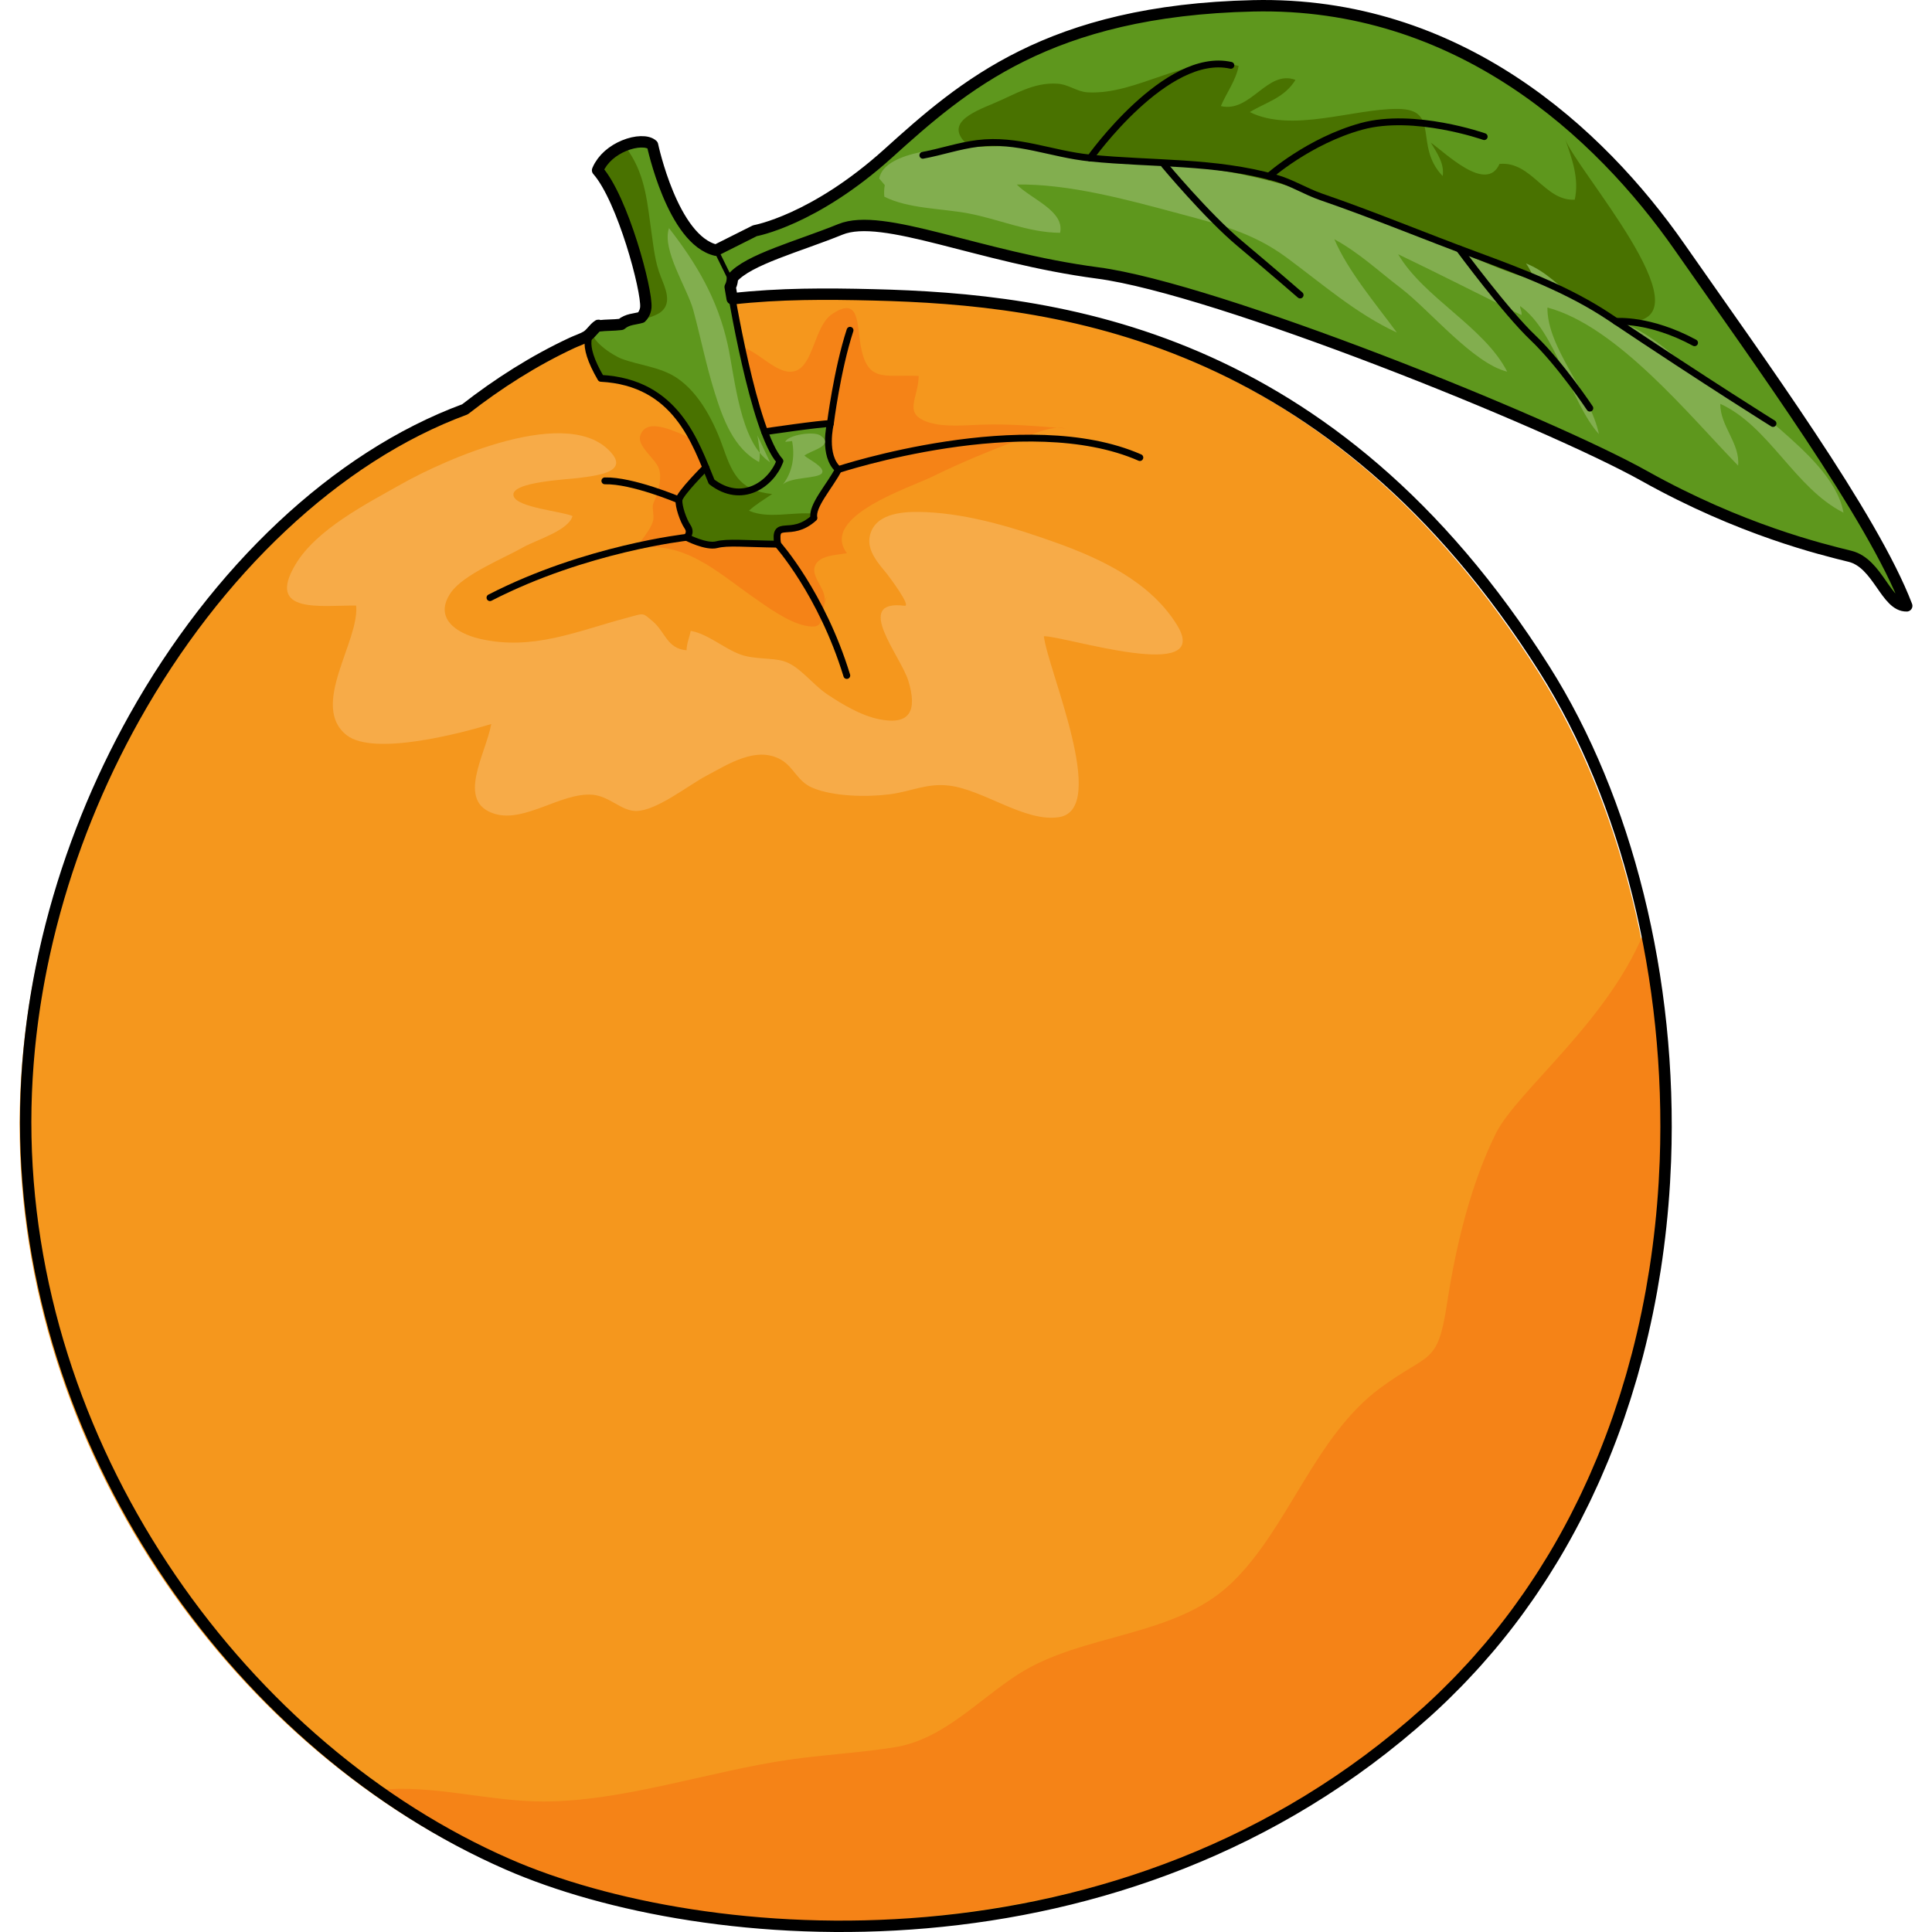 <?xml version="1.0" encoding="utf-8"?>
<!-- Created by: Science Figures, www.sciencefigures.org, Generator: Science Figures Editor -->
<!DOCTYPE svg PUBLIC "-//W3C//DTD SVG 1.1//EN" "http://www.w3.org/Graphics/SVG/1.1/DTD/svg11.dtd">
<svg version="1.1" id="Layer_1" xmlns="http://www.w3.org/2000/svg" xmlns:xlink="http://www.w3.org/1999/xlink" 
	 width="800px" height="800px" viewBox="0 0 415.601 424.202" enable-background="new 0 0 415.601 424.202"
	 xml:space="preserve">
<g>
	<g>
		<path fill="#F5971D" d="M186.137,65.384c39.965,0.988,100.466,8.075,147.373,82.258c37.816,59.809,40.675,168.957-25.931,228.929
			c-66.604,59.974-158.873,52.123-201.684,33.417C48.178,384.771,1.46,321.018,0.033,250.27
			c-1.428-70.748,43.952-140.406,96.422-159.748C128.494,65.516,157.38,64.674,186.137,65.384z"/>
		<path fill="#F58317" d="M176.292,132.809c1.853-2.509-2.408-5.64-1.752-8.221c0.688-2.712,4.718-2.683,7.109-3.122
			c-6.018-8.074,13.867-14.404,18.808-16.836c6.016-2.96,11.824-5.341,18.099-7.76c3.507-1.353,7.994-3.575,11.129-2.792
			c-6.216-0.52-12.299-1.041-18.54-0.833c-3.404,0.113-7.99,0.567-11.32-0.445c-6.135-1.862-2.457-5.283-2.415-10.252
			c-7.746-0.417-11.596,1.879-12.922-7.904c-0.612-4.518-0.539-9.319-5.991-5.761c-3.986,2.603-4.107,10.995-7.977,12.494
			c-4.289,1.66-9.077-5.688-13.633-5.437c-0.833,4.229,0.218,8.95,0.038,13.271c-0.063,1.511,0.64,8.117-0.442,9.159
			c-3.23,3.108-17.803-9.467-20.179-2.815c-0.848,2.372,3.316,5.146,4.058,7.312c0.728,2.122-0.11,4.378-0.406,5.819
			c0.016-0.08-0.765,1.651-0.866,2.038c-0.247,0.942,0.292,2.52-0.002,3.633c-0.556,2.11-2.68,4.195-3.707,6.088
			c10.432-1.931,17.889,5.217,25.598,10.591c3.085,2.15,7.543,5.433,11.301,6.284c5.11,1.159,3.193-1.779,4.979-6.447"/>
		<path fill="#F7AB48" d="M197.698,112.405c-4.285-0.081-10.043,0.487-11.028,5.347c-0.66,3.251,1.995,6.052,3.829,8.324
			c0.14,0.173,5.437,7.13,3.809,6.928c-11.457-1.423-0.825,11.015,0.838,16.5c1.943,6.408,0.501,9.807-6.39,8.421
			c-4.019-0.809-8.08-3.251-11.452-5.497c-3.248-2.166-6.062-6.235-9.595-7.278c-2.497-0.739-6.406-0.366-9.314-1.403
			c-3.739-1.332-7.256-4.583-11.044-5.225c-0.268,1.429-0.886,2.751-0.902,4.256c-4.326-0.358-4.668-4.037-7.422-6.35
			c-2.383-2.003-1.816-1.801-5.548-0.813c-11.02,2.916-20.762,7.337-32.406,4.647c-5.225-1.207-10.227-4.603-6.358-10.176
			c2.768-3.984,11.739-7.565,15.858-9.921c2.765-1.582,9.95-3.654,10.833-6.86c-2.348-1.049-12.166-1.847-12.936-4.379
			c-0.964-3.167,12.024-3.641,14.583-4.017c2.937-0.432,10.511-1.037,7.047-5.27c-9.171-11.208-36.918,1.367-46.216,6.621
			c-7.585,4.286-18.663,9.903-23.297,17.663c-6.568,10.998,5.683,8.957,13.311,9.036c0.776,7.804-10.266,22.029-2.084,28.46
			c5.956,4.683,25.292-0.469,31.748-2.446c-1.196,6.594-7.855,17.104,0.767,19.723c6.61,2.005,14.601-4.728,21.437-4.198
			c3.707,0.288,6.377,3.575,9.574,3.57c4.494-0.008,11.481-5.634,15.417-7.709c4.733-2.495,11.009-6.695,16.49-3.512
			c2.755,1.599,3.519,4.734,6.87,6.141c4.629,1.942,12.014,2.042,16.92,1.415c4.645-0.594,8.136-2.48,12.968-1.918
			c7.689,0.892,16.78,8.148,24.266,6.927c10.978-1.79-2.529-32.398-3.375-39.721c4.676-0.042,37.237,10.524,29.225-2.474
			c-5.771-9.364-16.5-14.464-26.488-18.043c-9.063-3.248-18.932-6.284-28.596-6.725
			C198.612,112.429,198.164,112.413,197.698,112.405z"/>
		<path fill="#F58317" d="M190.348,383.914c0.645-0.094,1.286-0.192,1.922-0.297c10.592-1.738,18.301-10.466,27.052-16.045
			c14.169-9.032,34.209-7.983,46.711-19.926c12.548-11.985,18.223-32.135,32.654-42.836c10.896-8.08,12.637-4.838,14.738-18.646
			c1.885-12.369,5.124-25.963,10.667-37.216c4.721-9.584,25.78-25.422,33.301-46.16c4.369,11.166,4.757,35.906,4.211,42.855
			c-1.354,17.247-1.812,33.879-6.112,50.797c-7.693,30.271-23.254,58.483-46.585,79.491
			c-40.133,36.135-94.978,47.997-148.384,46.118c-33.095-1.164-72.325-22.195-81.576-29.036c11.613-1.248,24.06,2.516,35.881,2.536
			c17.66,0.03,36.548-6.645,54.264-9.199C176.049,385.347,183.412,384.921,190.348,383.914z"/>
		<path fill="none" stroke="#000000" stroke-linecap="round" stroke-linejoin="round" stroke-miterlimit="10" d="M187.47,64.739
			c39.965,0.988,100.466,8.075,147.373,82.258c37.816,59.809,40.674,168.957-25.932,228.929
			c-66.603,59.974-158.873,52.123-201.684,33.417C49.512,384.126,2.794,320.373,1.366,249.625
			c-1.428-70.748,43.952-140.406,96.422-159.748C129.827,64.871,158.713,64.03,187.47,64.739z"/>
		<path fill="#5E971D" d="M163.575,94.806c0,0,12.577-1.867,14.444-1.791c0,0-1.728,7.021,1.762,10.081
			c-1.848,3.592-5.967,8.051-5.367,10.626c-5.197,4.695-8.862-0.171-7.974,5.765c-6.996-0.096-11.032-0.515-13.363,0.104
			c-2.332,0.62-6.625-1.613-6.625-1.613s1.139-0.963,0.196-2.345c-0.942-1.382-1.986-4.482-1.871-5.856
			c0.115-1.375,5.891-7.134,5.891-7.134"/>
		<path fill="#5E971D" d="M138.97,31.841c0,0,4.399,20.89,13.95,23.098c5.41,4.485,3.105,8.074,3.105,8.074
			s5.143,31.94,10.92,38.222c-1.942,5.131-8.369,9.634-15.001,4.542c-3.565-8.617-7.755-21.824-24.318-22.706
			c-4.627-7.948-2.667-10.304-0.538-11.64c4.84-0.603,10.096-0.164,10.411-3.919c0.314-3.754-5.063-23.868-10.588-30.127
			C129.123,32.026,136.863,29.9,138.97,31.841z"/>
		
			<path fill="none" stroke="#000000" stroke-width="1.5" stroke-linecap="round" stroke-linejoin="round" stroke-miterlimit="10" d="
			M179.781,103.096c0,0,41.205-13.594,66.192-2.632"/>
		
			<path fill="none" stroke="#000000" stroke-width="1.5" stroke-linecap="round" stroke-linejoin="round" stroke-miterlimit="10" d="
			M178.019,93.015c0,0,1.477-11.809,4.321-20.502"/>
		
			<path fill="none" stroke="#000000" stroke-width="1.5" stroke-linecap="round" stroke-linejoin="round" stroke-miterlimit="10" d="
			M144.778,109.777c0,0-10.239-4.35-16.272-4.195"/>
		
			<path fill="none" stroke="#000000" stroke-width="1.5" stroke-linecap="round" stroke-linejoin="round" stroke-miterlimit="10" d="
			M146.452,117.979c0,0-22.2,2.459-43.172,13.248"/>
		
			<path fill="none" stroke="#000000" stroke-width="1.5" stroke-linecap="round" stroke-linejoin="round" stroke-miterlimit="10" d="
			M166.44,119.488c0,0,9.67,10.806,15.187,28.83"/>
		<g>
			<path fill="#497200" d="M126.096,72.187c-1.651,2.145,4.208,5.887,6.097,6.588c3.941,1.464,8.475,1.776,12.097,4.189
				c5.105,3.402,8.356,10.017,10.313,15.664c2.038,5.88,3.911,9.144,10.639,9.841c-1.665,1.125-3.615,2.297-5.098,3.665
				c4.25,1.864,9.523,0.212,14.246,0.651c-0.042,0.333-0.042,0.648,0.025,0.938c-5.197,4.695-8.862-0.171-7.974,5.765
				c-6.996-0.096-11.032-0.515-13.363,0.104c-2.332,0.62-6.625-1.613-6.625-1.613s1.139-0.963,0.196-2.345
				c-0.942-1.382-1.986-4.482-1.871-5.856c0.115-1.375,5.884-7.126,5.891-7.134c-3.419-8.36-8.386-18.79-23.043-19.571
				C123.748,76.412,124.5,73.684,126.096,72.187z"/>
			<path fill="#497200" d="M126.884,71.568c0.068-0.045,0.135-0.092,0.204-0.136c0.039-0.004,0.079-0.009,0.118-0.014
				C127.091,71.468,126.982,71.516,126.884,71.568z"/>
			<path fill="#497200" d="M140.777,60.73c0.963,2.471,2.552,5.711,0.074,7.736c-1.416,1.156-4.919,1.919-6.759,2.331
				c-0.69,0.153-1.451,0.183-2.229,0.185c3.014-0.328,5.425-0.964,5.634-3.468c0.314-3.754-5.063-23.868-10.588-30.127
				c1.069-2.59,3.429-4.418,5.822-5.403c0.452,0.483,0.84,0.999,1.143,1.457c3.596,5.446,3.977,11.358,4.882,17.691
				C139.243,54.532,139.515,57.49,140.777,60.73z"/>
		</g>
		
			<path fill="none" stroke="#000000" stroke-width="1.5" stroke-linecap="round" stroke-linejoin="round" stroke-miterlimit="10" d="
			M163.575,94.806c0,0,12.577-1.867,14.444-1.791c0,0-1.728,7.021,1.762,10.081c-1.848,3.592-5.967,8.051-5.367,10.626
			c-5.197,4.695-8.862-0.171-7.974,5.765c-6.996-0.096-11.032-0.515-13.363,0.104c-2.332,0.62-6.625-1.613-6.625-1.613
			s1.139-0.963,0.196-2.345c-0.942-1.382-1.986-4.482-1.871-5.856c0.115-1.375,5.891-7.134,5.891-7.134"/>
		
			<path fill="none" stroke="#000000" stroke-width="1.5" stroke-linecap="round" stroke-linejoin="round" stroke-miterlimit="10" d="
			M138.97,31.841c0,0,4.399,20.89,13.95,23.098c5.41,4.485,3.105,8.074,3.105,8.074s5.143,31.94,10.92,38.222
			c-1.942,5.131-8.369,9.634-15.001,4.542c-3.565-8.617-7.755-21.824-24.318-22.706c-4.627-7.948-2.667-10.304-0.538-11.64
			c4.84-0.603,10.096-0.164,10.411-3.919c0.314-3.754-5.063-23.868-10.588-30.127C129.123,32.026,136.863,29.9,138.97,31.841z"/>
		<path fill="#5E971D" stroke="#000000" stroke-linecap="round" stroke-linejoin="round" stroke-miterlimit="10" d="M161.46,50.655
			c0,0,12.927-2.241,29.287-17.005c16.36-14.765,35.141-31.344,80.099-32.373c44.957-1.029,76.072,27.791,93.63,52.955
			c17.558,25.165,42.434,59.26,49.875,78.789c-4.548,0.124-6.275-9.347-12.45-10.874c-6.175-1.524-23.968-5.785-45.16-17.642
			C335.55,92.65,262.878,63.38,236.697,59.93c-26.18-3.45-47.136-13.378-56.476-9.568c-9.339,3.81-21.191,6.852-24.071,11.148
			l-3.231-6.57L161.46,50.655z"/>
		<path fill="#497200" d="M339.368,30.547c1.479,4.308,3.111,8.646,2.091,13.292c-6.633,0.372-9.43-8.479-16.518-7.852
			c-2.879,6.555-11.947-2.522-15.064-4.651c1.316,2.208,3.029,4.63,2.578,7.314c-6.461-6.737-0.271-14.734-9.956-14.742
			c-9.755-0.009-23.163,5.292-32.38,0.7c3.7-2.233,7.575-3.1,10.02-7.068c-6.214-2.331-9.821,7.302-16.382,5.752
			c1.177-2.778,3.356-5.72,3.909-8.835c-11.364-2.662-22.131,6.455-33.176,5.815c-2.379-0.137-4.083-1.74-6.668-1.902
			c-5.163-0.32-9.186,2.319-13.762,4.247c-5.003,2.108-12.063,4.778-4.713,10.142c8.145,5.943,27.337,3.643,36.944,4.561
			c10.885,1.042,20.04,4.88,30.237,8.028c14.113,4.354,28.241,9.017,42.383,13.585c10.581,3.422,23.83,12.552,35.211,11.678
			C370.394,69.358,341.59,37.023,339.368,30.547z"/>
		<path fill="#82AE4F" d="M188.748,39.197c1.149-6.335,16.355-6.885,21.394-6.997c5.599-0.124,12.384-0.379,17.916,0.911
			c8.903,2.074,18.121,2.713,27.763,3.41c16.512,1.191,31.733,6.937,46.928,12.873c9.728,3.8,20.555,9.646,30.327,12.246
			c-1.004-1.193-1.412-2.607-2.325-3.798c4.545,1.731,7.72,5.497,11.625,8.282c3.91,2.787,8.143,3.8,12.357,5.995
			c6.177,3.216,10.932,8.519,16.598,12.375c4.875,3.318,10.771,5.841,15.236,9.773c5.188,4.569,12.611,11.083,13.904,18.293
			c-10.665-5.341-16.299-18.985-27.044-23.885c-0.099,4.82,4.396,8.688,3.901,13.553c-10.457-10.714-26.559-30.642-41.865-34.706
			c-0.098,8.925,9.395,18.654,11.311,27.799c-6.316-7.009-9.396-22.534-17.313-28.117c-0.002,0.82,0.455,1.126,0.297,1.979
			c-8.747-4.289-18.648-9.339-27.071-13.36c5.647,9.599,18.878,15.903,23.944,25.781c-7.486-1.819-17.017-13.51-23.369-18.352
			c-4.966-3.784-9.061-7.709-14.581-10.719c2.958,6.955,9.12,14.196,13.719,20.481c-8.957-4.139-16.404-10.716-24.279-16.521
			c-7.381-5.442-14.906-7.282-23.749-9.653c-10.95-2.937-23.981-6.515-35.412-6.322c3.1,3.192,10.547,5.766,9.499,10.596
			c-7.041-0.042-13.47-3.028-20.279-4.287c-5.824-1.077-13.058-0.996-18.31-3.64c-0.093-0.832-0.051-1.704,0.096-2.55"/>
		<path fill="#82AE4F" d="M168.115,97.017c0.564-1.527,6.32-2.428,7.768-1.367c3.119,2.285-2.226,3.23-3.564,4.396
			c0.987,0.86,4.577,2.54,3.868,3.816c-0.703,1.27-6.848,0.815-8.592,2.5c2.165-2.746,2.655-6.319,2.018-9.517"/>
		<path fill="#82AE4F" d="M164.775,101.485c-6.681-4.292-7.74-18.874-9.321-25.933c-2.23-9.961-6.803-17.661-12.87-25.469
			c-1.607,4.838,4.04,13.197,5.342,18.022c1.632,6.058,2.825,12.127,4.706,18.128c1.793,5.719,4.168,12.288,9.741,15.209
			c0.411-1.912-0.115-3.922-0.371-5.829"/>
	</g>
	<path fill="none" stroke="#000000" stroke-width="2.5" stroke-linecap="round" stroke-linejoin="round" stroke-miterlimit="10" d="
		M1.367,243.163c0.009-0.442,0.026-0.886,0.037-1.329c0.018-0.63,0.034-1.26,0.059-1.892c0.019-0.483,0.044-0.966,0.068-1.449
		c0.029-0.588,0.055-1.177,0.089-1.765c0.03-0.506,0.066-1.011,0.101-1.518c0.038-0.563,0.075-1.128,0.119-1.693
		c0.041-0.519,0.087-1.038,0.132-1.557c0.048-0.547,0.095-1.093,0.147-1.641c0.052-0.535,0.109-1.069,0.166-1.605
		c0.057-0.525,0.113-1.051,0.173-1.577c0.063-0.549,0.132-1.097,0.2-1.646c0.064-0.51,0.129-1.02,0.197-1.53
		c0.075-0.56,0.155-1.118,0.235-1.677c0.071-0.494,0.144-0.988,0.218-1.48c0.088-0.575,0.179-1.148,0.273-1.722
		c0.077-0.472,0.156-0.943,0.237-1.415c0.1-0.589,0.204-1.178,0.31-1.767c0.083-0.451,0.167-0.903,0.253-1.355
		c0.115-0.604,0.231-1.208,0.352-1.81c0.085-0.429,0.175-0.858,0.264-1.286c0.129-0.625,0.261-1.248,0.397-1.871
		c0.086-0.396,0.176-0.791,0.266-1.186c0.146-0.651,0.295-1.303,0.448-1.952c0.084-0.354,0.171-0.706,0.257-1.058
		c0.168-0.69,0.338-1.381,0.514-2.069c0.075-0.292,0.152-0.581,0.229-0.872c0.195-0.744,0.39-1.487,0.593-2.228
		c0.056-0.204,0.115-0.408,0.172-0.613c0.23-0.827,0.462-1.652,0.703-2.475c0.01-0.034,0.02-0.066,0.03-0.101
		c2.323-7.917,5.16-15.642,8.443-23.101c0.005-0.012,0.011-0.024,0.016-0.037c0.4-0.91,0.809-1.815,1.223-2.717
		c0.016-0.034,0.032-0.068,0.046-0.103c0.408-0.888,0.823-1.771,1.244-2.65c0.022-0.047,0.044-0.094,0.067-0.141
		c0.418-0.873,0.843-1.742,1.274-2.606c0.024-0.049,0.049-0.099,0.073-0.148c0.431-0.864,0.868-1.723,1.311-2.577
		c0.025-0.048,0.05-0.096,0.075-0.145c0.447-0.861,0.9-1.717,1.359-2.568c0.018-0.035,0.037-0.07,0.056-0.104
		c0.466-0.866,0.939-1.726,1.417-2.582c0.009-0.016,0.018-0.031,0.027-0.047c17.945-32.048,44.212-57.179,72.552-67.625
		c7.295-5.693,15.168-10.707,23.565-14.616c1-0.466,2.1-0.806,3.056-1.355c1.067-0.612,1.621-1.809,2.678-2.473
		c0.039-0.004,0.095,0.122,0.134,0.118c1.593-0.193,3.24-0.126,4.72-0.314c0.053-0.006,0.104-0.013,0.156-0.02
		c1.391-1.185,2.933-1.097,4.4-1.528c0.156-0.133,0.289-0.344,0.412-0.503c0.04-0.052,0.068-0.141,0.104-0.195
		c0.097-0.146,0.177-0.32,0.246-0.488c0.027-0.066,0.055-0.139,0.077-0.208c0.078-0.238,0.137-0.494,0.162-0.776
		c0.314-3.754-5.063-23.87-10.588-30.129c0.136-0.33,0.294-0.647,0.469-0.952c0.067-0.116,0.147-0.222,0.219-0.334
		c0.116-0.182,0.229-0.367,0.357-0.539c0.109-0.146,0.231-0.28,0.349-0.419c0.105-0.125,0.205-0.255,0.317-0.375
		c0.151-0.163,0.315-0.313,0.477-0.466c0.087-0.082,0.169-0.168,0.259-0.247c0.195-0.171,0.399-0.33,0.606-0.487
		c0.063-0.048,0.124-0.101,0.188-0.146c0.236-0.172,0.478-0.331,0.724-0.484c0.038-0.023,0.073-0.049,0.111-0.072
		c0.267-0.163,0.539-0.313,0.814-0.453c0.017-0.009,0.035-0.019,0.053-0.027c0.285-0.145,0.572-0.275,0.881-0.403
		c2.557-1.055,5.149-1.146,6.237-0.142c0,0,4.399,20.89,13.95,23.098l8.541-4.284c0,0,12.927-2.241,29.287-17.005
		c16.36-14.765,35.141-31.344,80.099-32.373c44.957-1.029,76.072,27.791,93.63,52.955c17.558,25.165,42.434,59.26,49.875,78.789
		c-4.548,0.124-6.275-9.347-12.45-10.874c-6.175-1.524-23.968-5.785-45.16-17.642C335.55,92.65,262.878,63.38,236.697,59.93
		c-26.18-3.45-47.136-13.378-56.476-9.568c-9.015,3.677-20.346,6.644-23.714,10.708c-0.02,1.21-0.483,1.943-0.483,1.943
		s0.158,0.976,0.443,2.596c10.442-1.172,20.731-1.123,31.002-0.87c39.965,0.988,100.466,8.075,147.373,82.258
		c17.945,28.382,28.01,67.876,26.523,107.953c0,0.022-0.002,0.044-0.003,0.066c-0.058,1.536-0.133,3.071-0.224,4.609
		c-0.004,0.063-0.008,0.126-0.012,0.188c-0.378,6.253-1.041,12.508-2.002,18.729c-0.025,0.155-0.051,0.312-0.074,0.468
		c-0.217,1.372-0.446,2.743-0.691,4.112c-0.035,0.192-0.069,0.389-0.104,0.583c-0.262,1.433-0.537,2.862-0.831,4.289
		c-0.015,0.075-0.028,0.149-0.045,0.226c-0.638,3.085-1.352,6.158-2.145,9.211c-0.026,0.102-0.056,0.203-0.082,0.304
		c-0.353,1.353-0.722,2.697-1.106,4.041c-0.084,0.293-0.17,0.585-0.256,0.877c-0.343,1.178-0.697,2.351-1.066,3.521
		c-0.1,0.321-0.2,0.643-0.303,0.963c-0.389,1.218-0.791,2.429-1.207,3.637c-0.08,0.229-0.156,0.461-0.236,0.69
		c-1.01,2.9-2.098,5.774-3.263,8.618c-0.108,0.262-0.22,0.521-0.329,0.782c-0.466,1.121-0.941,2.236-1.432,3.348
		c-0.174,0.393-0.351,0.783-0.526,1.174c-0.447,0.992-0.905,1.981-1.373,2.966c-0.194,0.41-0.39,0.819-0.587,1.229
		c-0.496,1.02-1.002,2.032-1.52,3.042c-0.172,0.336-0.338,0.673-0.512,1.007c-1.394,2.679-2.863,5.32-4.413,7.923
		c-0.21,0.35-0.425,0.696-0.636,1.045c-0.568,0.936-1.143,1.865-1.73,2.79c-0.275,0.434-0.556,0.865-0.836,1.296
		c-0.551,0.848-1.11,1.69-1.68,2.527c-0.295,0.436-0.59,0.87-0.892,1.303c-0.603,0.87-1.22,1.733-1.843,2.593
		c-0.27,0.369-0.533,0.743-0.808,1.112c-1.796,2.428-3.673,4.81-5.631,7.142c-0.303,0.36-0.615,0.714-0.921,1.073
		c-0.688,0.802-1.381,1.601-2.086,2.388c-0.373,0.417-0.75,0.83-1.128,1.242c-0.672,0.734-1.353,1.462-2.042,2.184
		c-0.391,0.409-0.78,0.819-1.177,1.225c-0.737,0.754-1.487,1.5-2.243,2.242c-0.354,0.345-0.701,0.693-1.057,1.037
		c-1.116,1.072-2.248,2.132-3.406,3.174c-66.603,59.974-158.873,52.123-201.684,33.417C49.512,384.126,2.794,320.373,1.366,249.625
		c-0.021-1.077-0.032-2.155-0.032-3.233c0-0.362,0.007-0.725,0.01-1.09C1.349,244.59,1.352,243.875,1.367,243.163z"/>
	<path fill="none" stroke="#000000" stroke-width="1.5" stroke-linecap="round" stroke-linejoin="round" stroke-miterlimit="10" d="
		M198.322,34.093c4.071-0.744,7.903-2.087,12.046-2.601c8.764-1.086,16.083,2.338,24.7,3.207
		c13.723,1.383,27.287,0.596,40.738,4.393c3.449,0.975,6.604,2.977,9.996,4.141c11.417,3.923,22.72,8.646,34.084,12.837
		c9.977,3.68,20.322,7.602,29.209,13.548c22.234,14.876,35.9,23.366,35.9,23.366"/>
	<path fill="none" stroke="#000000" stroke-width="1.5" stroke-linecap="round" stroke-linejoin="round" stroke-miterlimit="10" d="
		M251.35,36.193c0,0,9.342,11.222,16.494,17.223c7.151,6.001,13.32,11.36,13.32,11.36"/>
	<path fill="none" stroke="#000000" stroke-width="1.5" stroke-linecap="round" stroke-linejoin="round" stroke-miterlimit="10" d="
		M316.099,54.654c0,0,10.163,13.78,16.194,19.514c6.03,5.734,12.483,15.45,12.483,15.45"/>
	<path fill="none" stroke="#000000" stroke-width="1.5" stroke-linecap="round" stroke-linejoin="round" stroke-miterlimit="10" d="
		M274.334,38.696c0,0,8.762-7.781,20.318-10.953c11.558-3.171,26.928,2.253,26.928,2.253"/>
	<path fill="none" stroke="#000000" stroke-width="1.5" stroke-linecap="round" stroke-linejoin="round" stroke-miterlimit="10" d="
		M235.068,34.698c0,0,16.711-23.547,30.89-20.353"/>
	<path fill="none" stroke="#000000" stroke-width="1.5" stroke-linecap="round" stroke-linejoin="round" stroke-miterlimit="10" d="
		M350.535,70.579c0,0,7.328-0.674,17.236,4.68"/>
</g>
</svg>